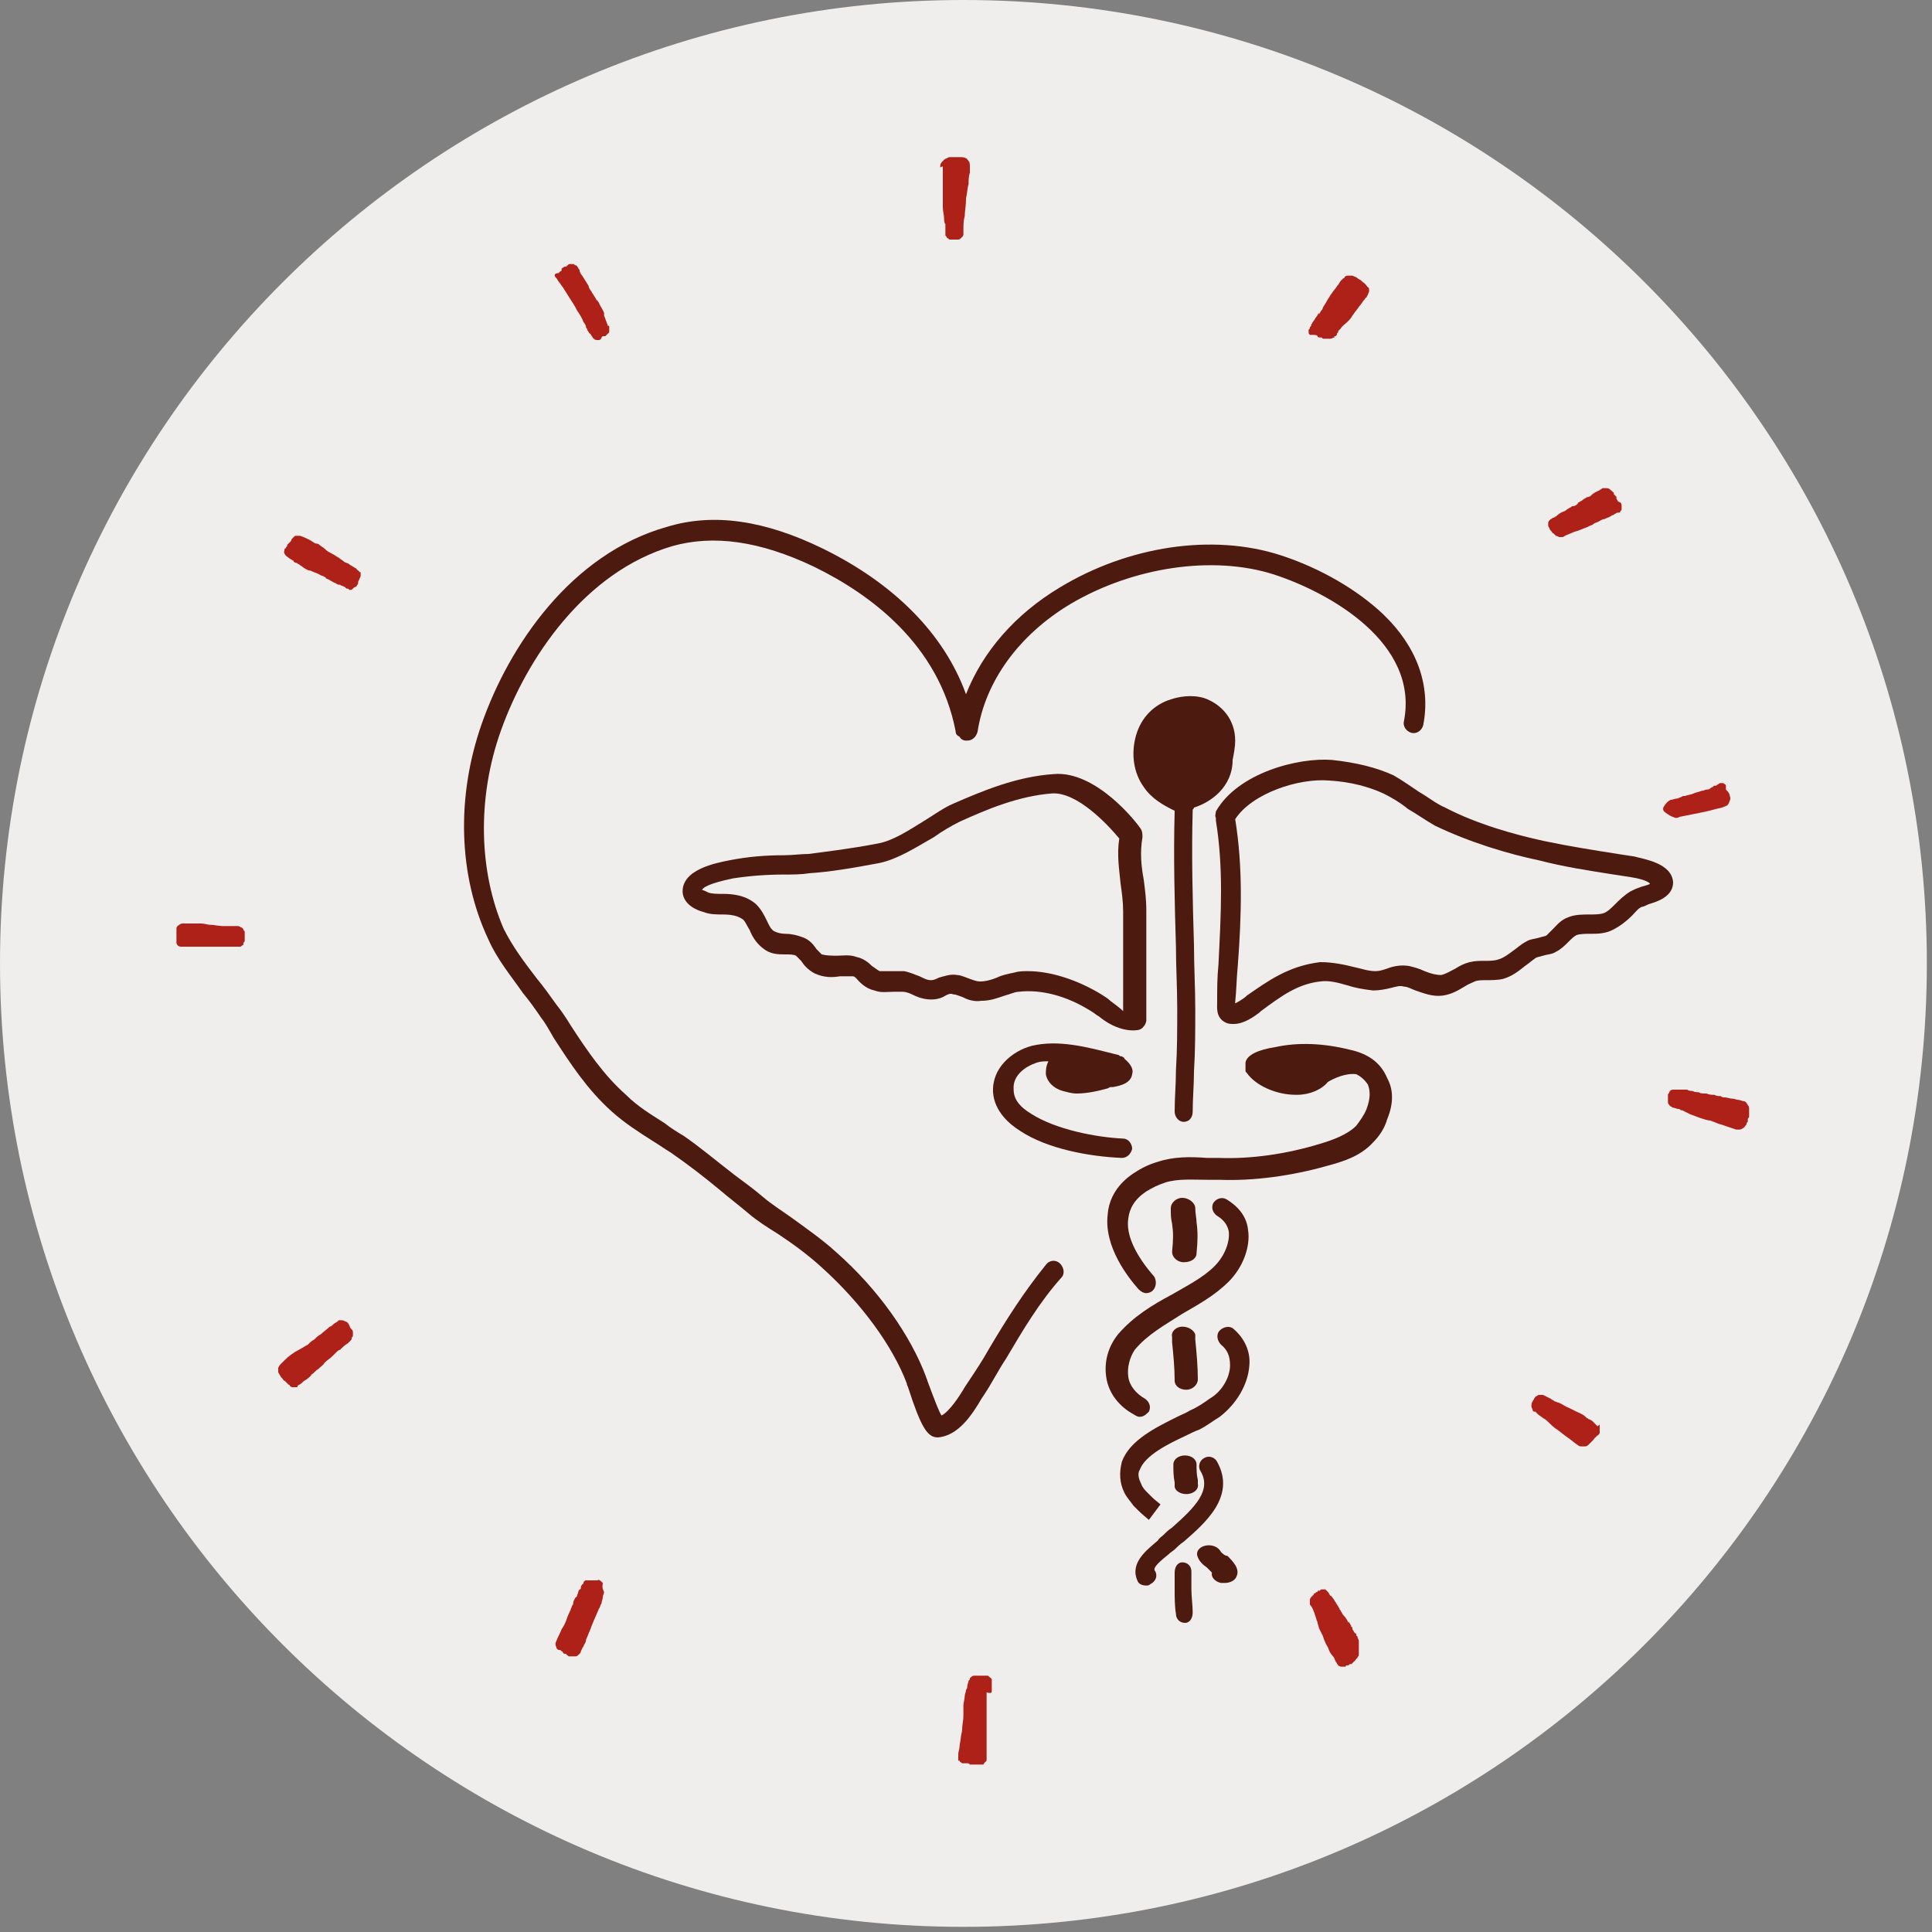 <?xml version="1.0" encoding="utf-8"?>
<!-- Generator: Adobe Illustrator 24.1.0, SVG Export Plug-In . SVG Version: 6.00 Build 0)  -->
<svg version="1.1" id="Layer_1" xmlns="http://www.w3.org/2000/svg" xmlns:xlink="http://www.w3.org/1999/xlink" x="0px" y="0px"
	 viewBox="0 0 150 150" style="enable-background:new 0 0 150 150;" xml:space="preserve">
<rect x="0" y="0" width="150" height="150" fill="#808080" stroke="none"/>
<style type="text/css">
	.st0{fill-rule:evenodd;clip-rule:evenodd;fill:#F0EEED;}
	.st1{fill-rule:evenodd;clip-rule:evenodd;fill:#AD2118;}
	.st2{fill-rule:evenodd;clip-rule:evenodd;fill:#4D1A10;}
</style>
<g id="Batch-2---Sub-Pages">
	<g id="Subpage---Benefits" transform="translate(-195, -4701)">
		<g id="Stacked-Group-Copy" transform="translate(110, 4701)">
			<g id="Group-47" transform="translate(85, 0)">
				<path id="Fill-1" class="st0" d="M74.8,0c41.3,0,74.8,33.5,74.8,74.8s-33.5,74.8-74.8,74.8S0,116,0,74.8S33.5,0,74.8,0z"/>
				<path id="Fill-3" class="st1" d="M129.8,63.4c0.1,0,0.2,0.1,0.3,0.1h0.1c0.1,0,0.2-0.1,0.3-0.1c0.5-0.1,1-0.2,1.5-0.3
					c0.6-0.1,1.2-0.3,1.7-0.4c0.2-0.1,0.4-0.1,0.5-0.3s0.2-0.4,0.1-0.6c0-0.2-0.2-0.4-0.3-0.5l0,0c0-0.1,0-0.2,0-0.3
					s-0.1-0.1-0.2-0.2c-0.1,0-0.1,0-0.2,0l0,0c-0.1,0-0.1,0-0.2,0.1c-0.1,0-0.1,0.1-0.2,0.1c-0.1,0-0.2,0-0.2,0.1
					c-0.1,0-0.2,0.1-0.2,0.1l0,0h-0.1h0.1c-0.1,0.1-0.2,0.1-0.3,0.1s-0.2,0.1-0.4,0.1c-0.2,0.1-0.4,0.1-0.6,0.2
					c-0.2,0.1-0.4,0.1-0.7,0.2l0,0c-0.1,0-0.2,0-0.3,0.1c-0.1,0-0.2,0.1-0.3,0.1c-0.2,0-0.3,0.1-0.5,0.1c-0.2,0.1-0.4,0.3-0.5,0.5
					c-0.1,0.1-0.1,0.3,0,0.4C129.3,63.1,129.6,63.3,129.8,63.4"/>
				<path id="Fill-5" class="st1" d="M43.2,21.6c0.1,0.1,0.1,0.2,0.2,0.3c0.1,0.1,0.2,0.3,0.3,0.4c0.2,0.3,0.3,0.5,0.5,0.8l0,0l0,0
					l0,0l0,0l0,0c0.2,0.3,0.4,0.6,0.6,1c0.2,0.3,0.4,0.6,0.5,0.9c0.1,0.1,0.2,0.3,0.2,0.4s0.1,0.1,0.1,0.2s0.1,0.1,0.1,0.2
					c0.1,0.1,0.1,0.1,0.2,0.2c0,0.1,0.1,0.1,0.1,0.2l0.1,0.1c0.1,0.1,0.2,0.1,0.3,0.1h0.1c0.1,0,0.2-0.1,0.2-0.2l0.1-0.1l0,0l0,0
					h0.1c0,0,0,0,0.1,0l0.1-0.1c0,0,0,0,0.1-0.1l0,0l0.1-0.1c0-0.1,0-0.2,0-0.4c0-0.1,0-0.1-0.1-0.1c-0.1-0.3-0.2-0.5-0.3-0.8l0,0
					l0,0c0,0,0,0,0-0.1v-0.1c-0.1-0.3-0.3-0.5-0.4-0.8c-0.1-0.1-0.1-0.2-0.2-0.2c0-0.1-0.1-0.2-0.1-0.2c-0.1-0.2-0.2-0.3-0.3-0.5
					c-0.1-0.1-0.2-0.3-0.2-0.4c-0.2-0.3-0.3-0.5-0.5-0.8C45.1,21.3,45,21.1,45,21s-0.1-0.1-0.1-0.2c-0.1-0.1-0.1-0.2-0.2-0.2
					c-0.1,0-0.1-0.1-0.2-0.1c-0.1,0-0.2,0-0.2,0c-0.1,0-0.2,0-0.2,0.1c-0.1,0-0.1,0-0.1,0.1l0,0l0,0h-0.1c-0.1,0-0.1,0-0.2,0.1
					c0,0-0.1,0-0.1,0.1c0,0,0,0,0,0.1c-0.1,0.1-0.2,0.1-0.2,0.2C43,21.2,43,21.4,43.2,21.6L43.2,21.6"/>
				<path id="Fill-7" class="st1" d="M27.8,44.3c-0.1-0.1-0.1-0.1-0.2-0.2l0,0c-0.1,0-0.1-0.1-0.2-0.1c-0.1-0.1-0.2-0.1-0.3-0.2
					c-0.1-0.1-0.3-0.1-0.4-0.2c-0.1-0.1-0.3-0.2-0.4-0.3c-0.2-0.1-0.3-0.2-0.5-0.3s-0.4-0.2-0.6-0.4c-0.1-0.1-0.3-0.2-0.4-0.3
					s-0.2-0.1-0.3-0.1c-0.2-0.1-0.3-0.2-0.5-0.3s-0.4-0.2-0.7-0.3h-0.1c-0.1,0-0.1,0-0.2,0s-0.1,0-0.2,0.1s-0.2,0.2-0.2,0.3l0,0
					c0,0,0,0-0.1,0.1l-0.1,0.1l-0.1,0.1c0,0.1,0,0.1-0.1,0.2c0,0,0,0.1-0.1,0.1c0,0.1-0.1,0.3,0,0.4c0.1,0.2,0.2,0.2,0.3,0.3l0,0
					c0.1,0.1,0.2,0.1,0.3,0.2c0,0,0.1,0,0.1,0.1c0,0,0.1,0.1,0.2,0.1s0.1,0.1,0.2,0.1c0.1,0.1,0.3,0.2,0.4,0.3
					c0.2,0.1,0.3,0.2,0.5,0.2c0.2,0.1,0.5,0.2,0.7,0.3c0.1,0.1,0.3,0.1,0.4,0.2c0,0,0.1,0,0.1,0.1c0.3,0.1,0.5,0.3,0.8,0.4
					c0.1,0.1,0.2,0.1,0.3,0.1c0.1,0.1,0.3,0.1,0.4,0.2l0.1,0.1c0,0,0,0,0.1,0c0,0,0.1,0,0.1,0.1c0,0,0,0,0.1,0s0.1,0,0.2-0.1
					c0,0,0,0,0.1-0.1l0,0l0,0c0.1,0,0.2-0.1,0.2-0.1c0-0.1,0.1-0.1,0.1-0.2c0-0.1,0-0.2,0.1-0.3c0-0.1,0.1-0.2,0.1-0.3s0-0.2,0-0.3
					C27.9,44.5,27.9,44.3,27.8,44.3"/>
				<path id="Fill-9" class="st1" d="M18.5,73.5L18.5,73.5C18.5,73.5,18.6,73.5,18.5,73.5h0.1c0.1,0,0.1,0,0.2-0.1
					c0.1,0,0.1-0.1,0.1-0.1l0,0v-0.1l0,0C19,73.1,19,73.1,19,73c0,0,0,0,0-0.1c0,0,0,0,0-0.1v-0.1l0,0v-0.1v-0.1v-0.1
					c0-0.1,0-0.1-0.1-0.2c0-0.1-0.1-0.2-0.2-0.2c-0.1-0.1-0.2-0.1-0.3-0.1c-0.1,0-0.1,0-0.2,0s-0.2,0-0.3,0l0,0l0,0l0,0l0,0l0,0l0,0
					c0,0,0,0,0.1,0c0,0,0,0-0.1,0l0,0l0,0l0,0l0,0l0,0l0,0l0,0l0,0l0,0l0,0l0,0c0,0,0,0-0.1,0s-0.2,0-0.3,0c-0.1,0-0.1,0-0.2,0
					c-0.3,0-0.7-0.1-1-0.1l0,0c-0.2,0-0.4-0.1-0.7-0.1c-0.2,0-0.3,0-0.5,0s-0.3,0-0.5,0s-0.3,0-0.5,0c-0.2,0.1-0.4,0.2-0.4,0.4v0.1
					c0,0.1,0,0.1,0,0.2l0,0c0,0.1,0,0.1,0,0.2v0.1c0,0,0,0,0,0.1c0,0.2,0,0.3,0,0.4s0.1,0.2,0.1,0.2c0.1,0.1,0.2,0.1,0.3,0.1
					s0.1,0,0.2,0c0.1,0,0.2,0,0.4,0s0.3,0,0.5,0s0.4,0,0.6,0c0.4,0,0.9,0,1.3,0h0.2c0.2,0,0.5,0,0.7,0c0.1,0,0.2,0,0.3,0
					C18.4,73.5,18.4,73.5,18.5,73.5"/>
				<path id="Fill-11" class="st1" d="M27,102.7L27,102.7c0,0-0.1-0.1-0.2-0.1c-0.1-0.1-0.3-0.1-0.4-0.1s-0.1,0-0.2,0.1
					s-0.2,0.1-0.3,0.2l0,0l0,0l0,0c-0.1,0.1-0.2,0.2-0.3,0.2c-0.2,0.2-0.5,0.4-0.7,0.6c-0.2,0.1-0.3,0.2-0.5,0.4
					c-0.2,0.1-0.3,0.2-0.5,0.4c-0.2,0.1-0.5,0.3-0.7,0.4l0,0l0,0l0,0c-0.4,0.2-0.8,0.5-1.1,0.8c-0.1,0.1-0.2,0.2-0.3,0.3
					c-0.1,0.1-0.1,0.1-0.2,0.3c0,0.1,0,0.2,0,0.3c0,0.1,0.1,0.2,0.1,0.2c0,0.1,0.1,0.1,0.1,0.2l0.1,0.1c0.1,0.1,0.1,0.2,0.2,0.2
					c0.1,0.1,0.1,0.1,0.2,0.2l0.1,0.1c0,0,0.1,0,0.1,0.1c0,0,0.1,0.1,0.2,0.1s0.1,0,0.1,0h0.1H23c0.1,0,0.1,0,0.1-0.1
					c0.1-0.1,0.2-0.1,0.3-0.2c0.1-0.1,0.2-0.2,0.4-0.3c0.1-0.1,0.3-0.2,0.4-0.4c0.2-0.1,0.3-0.3,0.5-0.4c0.2-0.2,0.4-0.3,0.5-0.5
					c0.2-0.2,0.4-0.3,0.6-0.5c0.1-0.1,0.2-0.2,0.3-0.3c0.1-0.1,0.2-0.2,0.3-0.2c0.2-0.2,0.4-0.4,0.6-0.5c0.1-0.1,0.2-0.2,0.2-0.2
					c0.1-0.1,0.1-0.1,0.1-0.2s0.1-0.1,0.1-0.2l0,0c0-0.1,0-0.2,0-0.3c0-0.1-0.1-0.2-0.2-0.3C27.1,102.8,27,102.7,27,102.7"/>
				<path id="Fill-13" class="st1" d="M46.8,122.9C46.8,122.8,46.8,122.8,46.8,122.9c-0.2-0.2-0.3-0.3-0.4-0.2h-0.1l0,0
					c-0.1,0-0.1,0-0.1,0l0,0c-0.1,0-0.1,0-0.2,0l0,0h-0.1h-0.1c-0.1,0-0.2,0-0.3,0s-0.2,0.1-0.2,0.2c0,0,0,0.1-0.1,0.1l0,0l0,0l0,0
					l0,0c0,0.1-0.1,0.1-0.1,0.2c0,0,0,0,0,0.1l0,0l0,0l0,0l0,0l0,0l0,0l0,0l0,0l0,0c0,0,0,0.1-0.1,0.1c-0.1,0.1-0.1,0.2-0.1,0.2
					c0,0.1-0.1,0.2-0.1,0.3c0,0,0,0.1-0.1,0.1c-0.1,0.2-0.2,0.3-0.2,0.5c0,0.1-0.1,0.2-0.1,0.2c0,0.1-0.1,0.2-0.1,0.3
					c-0.1,0.2-0.2,0.4-0.3,0.7c-0.1,0.3-0.2,0.5-0.4,0.8c-0.1,0.3-0.3,0.6-0.4,0.9c-0.1,0.2-0.1,0.3,0,0.5c0,0.1,0.1,0.2,0.2,0.2
					c0,0,0,0,0.1,0l0.1,0.1c0,0,0.1,0,0.1,0.1l0.1,0.1h0.1c0,0,0.1,0,0.1,0.1c0.1,0,0.1,0.1,0.2,0.1c0.1,0,0.1,0,0.2,0l0,0h0.1h0.1
					c0,0,0,0,0.1,0s0.2-0.1,0.3-0.2c0.1-0.1,0.1-0.2,0.1-0.2l0.1-0.2c0-0.1,0.1-0.1,0.1-0.2c0.1-0.2,0.2-0.3,0.2-0.5
					c0.1-0.2,0.2-0.5,0.3-0.7c0.2-0.6,0.5-1.2,0.7-1.7c0.1-0.1,0.1-0.3,0.2-0.4c0-0.2,0.1-0.3,0.1-0.5c0-0.1,0.1-0.3,0.1-0.4
					C46.7,123.2,46.8,123.1,46.8,122.9L46.8,122.9L46.8,122.9L46.8,122.9z"/>
				<path id="Fill-15" class="st1" d="M77,131.3c0-0.1,0-0.2,0-0.3s0-0.2,0-0.2l0,0c0-0.1,0-0.2,0-0.3v-0.1c0-0.1-0.2-0.2-0.3-0.3
					c-0.1,0-0.2,0-0.2,0l0,0c-0.1,0-0.1,0-0.2,0h-0.1h-0.1c0,0,0,0-0.1,0h-0.1l0,0l0,0c0,0,0,0-0.1,0s-0.1,0-0.2,0s-0.2,0.1-0.3,0.2
					c0,0.1,0,0.1-0.1,0.2c0,0.1-0.1,0.3-0.1,0.4c0,0.1,0,0.2-0.1,0.3c0,0.2-0.1,0.3-0.1,0.5s-0.1,0.5-0.1,0.7s0,0.3,0,0.5
					c0,0.1,0,0.3,0,0.4c0,0,0,0,0-0.1l0,0l0,0l0,0c0,0.4-0.1,0.7-0.1,1.1c0,0,0,0,0-0.1v0.1l0,0l0,0l0,0l0,0l0,0l0,0l0,0l0,0l0,0
					l0,0c0,0.2-0.1,0.4-0.1,0.6c0,0.2-0.1,0.5-0.1,0.7v0.1c0,0,0,0,0-0.1l0,0l0,0l0,0l0,0l0,0l0,0l0,0l0,0c0,0.2-0.1,0.4-0.1,0.6
					c0,0.1,0,0.2,0,0.2v0.1v0.1c0,0.1,0,0.1,0.1,0.1c0,0.1,0.1,0.1,0.2,0.2c0.1,0,0.1,0,0.2,0l0,0H75h0.1c0.1,0,0.1,0,0.2,0.1
					c0,0,0,0,0.1,0l0,0h0.1l0,0l0,0c0.1,0,0.1,0,0.2,0l0,0l0,0h0.1H76l0,0l0,0l0,0l0,0l0,0l0,0l0,0c0,0,0,0,0.1,0h0.1l0,0l0,0l0,0
					l0,0h0.1c0,0,0.1,0,0.1-0.1l0.1-0.1c0.1-0.1,0.1-0.1,0.1-0.2c0-0.1,0-0.1,0-0.2c0-0.1,0-0.2,0-0.2c0-0.1,0-0.2,0-0.3
					s0-0.1,0-0.2l0,0l0,0l0,0l0,0c0-0.1,0-0.2,0-0.3s0-0.2,0-0.3s0-0.2,0-0.4s0-0.4,0-0.6c0-0.2,0-0.4,0-0.6c0-0.1,0-0.2,0-0.3
					s0-0.2,0-0.2l0,0c0-0.1,0-0.2,0-0.2l0,0c0-0.1,0-0.1,0-0.2l0,0l0,0l0,0l0,0c0-0.1,0-0.2,0-0.2c0-0.2,0-0.3,0-0.4
					c0-0.1,0-0.3,0-0.4c0-0.1,0-0.1,0-0.2C77,131.5,77,131.4,77,131.3"/>
				<path id="Fill-17" class="st1" d="M105.5,127.4c0-0.1-0.1-0.2-0.1-0.3l0,0c0,0,0-0.1-0.1-0.1c0,0,0,0,0-0.1c0,0,0-0.1-0.1-0.1
					l0,0l0,0l0,0l0,0l0,0c-0.1-0.1-0.1-0.2-0.2-0.3c0,0,0,0,0-0.1v-0.1c0,0,0,0,0,0.1l0,0c0-0.1-0.1-0.1-0.1-0.1v0.1v-0.1l0,0l0,0
					c0,0,0,0,0-0.1l0,0l0,0l0,0l0,0l0,0l0,0l0,0l0,0l0,0l0,0l0,0l0,0l0,0l0,0l0,0l0,0l0,0l0,0l0,0l0,0l0,0l0,0l0,0l0,0l0,0l0,0l0,0
					l0,0l0,0l0,0l0,0l0,0l0,0l0,0l0,0l0,0l0,0c-0.1-0.1-0.1-0.2-0.2-0.3v0.1c-0.1-0.2-0.2-0.4-0.4-0.6c-0.1-0.1-0.1-0.2-0.2-0.3
					c0-0.1-0.1-0.1-0.1-0.2c-0.1-0.2-0.2-0.3-0.3-0.5c-0.1-0.1-0.1-0.2-0.2-0.3c-0.1-0.1-0.1-0.2-0.2-0.2c-0.1-0.1-0.1-0.2-0.2-0.3
					l-0.1-0.1l0,0c-0.1-0.1-0.1-0.1-0.1-0.1c-0.1,0-0.2,0-0.3,0c0,0-0.1,0-0.1,0.1h-0.1c-0.1,0-0.1,0-0.1,0.1c-0.1,0-0.1,0-0.2,0.1
					c0,0-0.1,0-0.1,0.1c-0.1,0.1-0.1,0.1-0.2,0.2c0,0-0.1,0.1-0.1,0.2s0,0.1,0,0.2v0.1c0,0.1,0,0.1,0.1,0.2c0.2,0.3,0.3,0.7,0.4,1
					c0,0.1,0.1,0.2,0.1,0.3c0,0.1,0.1,0.3,0.1,0.4c0.1,0.2,0.2,0.4,0.3,0.6c0.1,0.3,0.2,0.6,0.4,0.9c0.1,0.3,0.2,0.5,0.4,0.7l0,0
					c0.1,0.1,0.1,0.2,0.2,0.4l0,0l0,0l0,0c0.1,0.1,0.1,0.2,0.2,0.3s0.2,0.1,0.3,0.1l0,0c0.1,0,0.1,0,0.2,0s0.1,0,0.1-0.1h0.1
					c0.1,0,0.1,0,0.2-0.1c0.1,0,0.2,0,0.2-0.1c0.1,0,0.1-0.1,0.1-0.1c0.1,0,0.1-0.1,0.2-0.2l0.1-0.1c0-0.1,0.1-0.1,0.1-0.2
					c0-0.1,0-0.1,0-0.2v-0.1C105.5,127.6,105.5,127.5,105.5,127.4"/>
				<path id="Fill-19" class="st1" d="M124,110.7C124,110.7,124,110.6,124,110.7c-0.1-0.1-0.2-0.2-0.2-0.2l-0.1-0.1l-0.1-0.1
					c-0.1,0-0.1-0.1-0.2-0.1s-0.1-0.1-0.2-0.1l-0.1-0.1c-0.2-0.2-0.5-0.3-0.7-0.4s-0.4-0.2-0.6-0.3c-0.3-0.1-0.5-0.3-0.8-0.4
					c-0.1,0-0.2-0.1-0.3-0.1c-0.1-0.1-0.2-0.1-0.3-0.2c-0.2-0.1-0.4-0.2-0.6-0.3c-0.1,0-0.2,0-0.3,0c-0.1,0-0.2,0.1-0.2,0.1
					c-0.1,0-0.1,0.1-0.2,0.2l0,0c0,0.1-0.1,0.1-0.1,0.2c-0.1,0.1-0.1,0.3-0.1,0.4s0.1,0.2,0.1,0.3c0,0.1,0.1,0.1,0.2,0.1
					c0.1,0.1,0.1,0.1,0.2,0.2s0.3,0.2,0.4,0.3c0.2,0.1,0.3,0.2,0.4,0.3c0.2,0.2,0.4,0.4,0.7,0.6c0.3,0.2,0.5,0.4,0.8,0.6
					s0.5,0.4,0.8,0.6c0.1,0.1,0.2,0.1,0.4,0.1h0.1c0.1,0,0.2,0,0.3-0.1l0.1-0.1c0,0,0,0,0.1-0.1s0.1-0.1,0.2-0.2s0.1-0.2,0.2-0.2
					c0-0.1,0.1-0.1,0.2-0.2s0.1-0.1,0.1-0.2s0-0.2,0-0.3c0-0.1,0-0.2,0-0.3C124,110.8,124,110.7,124,110.7"/>
				<path id="Fill-21" class="st1" d="M135.8,86.6c0-0.1,0-0.1,0-0.2c0,0,0,0,0-0.1s0-0.1,0-0.2s0-0.2-0.1-0.3
					c-0.1-0.2-0.2-0.3-0.3-0.3s-0.3-0.1-0.4-0.1c-0.2,0-0.3-0.1-0.5-0.1s-0.4-0.1-0.6-0.1c-0.1,0-0.2,0-0.3-0.1
					c-0.2,0-0.3,0-0.5-0.1c-0.2,0-0.4,0-0.6-0.1c-0.1,0-0.2,0-0.2,0c-0.1,0-0.3,0-0.4-0.1c-0.2,0-0.3,0-0.5-0.1
					c-0.1,0-0.3,0-0.4-0.1c-0.1,0-0.2,0-0.2,0c-0.1,0-0.2,0-0.3,0c-0.2,0-0.3,0-0.5,0s-0.3,0-0.4,0.2c0,0.1-0.1,0.1-0.1,0.2l0,0
					c0,0,0,0,0,0.1c0,0,0,0.1,0,0.2s0,0.1,0,0.1l0,0l0,0l0,0l0,0l0,0c0,0,0,0,0,0.1l0,0v0.1c0,0.1,0.1,0.2,0.2,0.3
					c0.1,0,0.1,0.1,0.2,0.1c0.1,0,0.3,0.1,0.4,0.1c0.1,0,0.1,0,0.2,0.1h0.1c0.2,0.1,0.4,0.2,0.6,0.3c0.3,0.1,0.5,0.2,0.8,0.3
					c0.3,0.1,0.6,0.2,0.8,0.2c0.2,0.1,0.3,0.1,0.5,0.2s0.4,0.1,0.6,0.2c0.3,0.1,0.6,0.2,0.9,0.3c0.1,0,0.2,0,0.2,0l0,0
					c0.1,0,0.2,0,0.3-0.1c0.1,0,0.2-0.2,0.3-0.3v-0.1l0.1-0.1c0-0.1,0-0.1,0-0.2l0,0c0-0.1,0.1-0.1,0.1-0.2S135.8,86.6,135.8,86.6
					L135.8,86.6C135.8,86.7,135.8,86.6,135.8,86.6"/>
				<path id="Fill-23" class="st1" d="M125.6,38.9L125.6,38.9c0-0.1-0.1-0.1-0.1-0.2l0,0v-0.1c0,0,0-0.1-0.1-0.1l0,0
					c0-0.1-0.1-0.1-0.1-0.1l0,0l0,0c0,0,0,0,0-0.1s-0.1-0.1-0.1-0.1c0-0.1-0.1-0.1-0.1-0.1l0,0L125,38c-0.1-0.1-0.2-0.1-0.4-0.1
					h-0.1c-0.1,0-0.1,0-0.2,0.1c-0.1,0-0.1,0.1-0.2,0.1c-0.2,0.1-0.4,0.2-0.5,0.3s-0.2,0.2-0.4,0.2c-0.1,0.1-0.2,0.1-0.3,0.2
					c-0.1,0.1-0.2,0.1-0.3,0.2l0,0l0,0c0,0-0.1,0-0.1,0.1l0,0c0,0,0,0-0.1,0c0,0,0,0,0.1,0c-0.1,0.1-0.2,0.2-0.4,0.2l0,0l0,0
					c-0.1,0-0.1,0.1-0.2,0.1c-0.1,0.1-0.2,0.1-0.3,0.2c-0.1,0.1-0.2,0.1-0.4,0.2c-0.2,0.1-0.4,0.3-0.5,0.4l0.1-0.1
					c-0.1,0-0.1,0.1-0.2,0.1s-0.1,0.1-0.2,0.1l0,0l0,0l0,0l0,0l0,0l0,0l0,0l0,0l0,0l-0.1,0.1l0,0l0,0l0,0l0,0l0,0l0,0l0,0l0,0l0,0
					l0,0l0,0l0,0c-0.1,0.1-0.1,0.2-0.1,0.3s0,0.2,0.1,0.3c0,0.1,0.1,0.2,0.2,0.3c0,0.1,0.1,0.1,0.1,0.1l0.1,0.1c0,0,0,0,0.1,0.1
					c0.1,0,0.2,0.1,0.3,0.1h0.1c0.1,0,0.2,0,0.3-0.1c0.2-0.1,0.5-0.2,0.7-0.3c0.4-0.1,0.8-0.3,1.1-0.4c0.1-0.1,0.3-0.1,0.4-0.2
					c0.1-0.1,0.2-0.1,0.4-0.2c0.2-0.1,0.3-0.2,0.5-0.2c0.1-0.1,0.3-0.1,0.4-0.2c0.1,0,0.1-0.1,0.2-0.1s0.1-0.1,0.2-0.1
					c0,0,0.1-0.1,0.2-0.1h0.1c0.1,0,0.1-0.1,0.1-0.1c0.1-0.1,0.1-0.1,0.1-0.2c0-0.1,0-0.2,0-0.2c0-0.1,0-0.2-0.1-0.3
					C125.7,39,125.6,38.9,125.6,38.9L125.6,38.9z"/>
				<path id="Fill-25" class="st1" d="M102.3,26.1c0,0.1,0.1,0.1,0.2,0.1c0,0,0,0,0.1,0l0,0l0,0l0,0l0,0c0.1,0.1,0.1,0.1,0.2,0.1
					h0.1c0.1,0,0.2,0,0.2,0c0.1,0,0.1,0,0.2,0s0.2-0.1,0.3-0.1c0,0,0,0,0-0.1c0,0,0,0,0.1,0c0.1-0.1,0.1-0.1,0.1-0.2
					c0.1-0.1,0.1-0.1,0.1-0.2c0.1-0.1,0.1-0.1,0.2-0.2l0,0l0,0l0,0l0,0l0,0l0,0l0,0l0,0l0,0l0,0l0,0l0,0l0,0l0,0l0,0l0,0l0,0l0,0
					l0,0l0,0l0,0l0,0l0,0l0,0c0.1-0.2,0.3-0.3,0.5-0.5s0.3-0.3,0.4-0.5c0.1-0.1,0.2-0.3,0.3-0.4c0.1-0.1,0.2-0.3,0.3-0.4
					c0.1-0.1,0.2-0.3,0.3-0.4c0.1-0.1,0.1-0.2,0.2-0.2c0-0.1,0.1-0.2,0.1-0.2l0,0l0,0l0,0l0,0l0,0l0,0c0-0.1,0.1-0.2,0.1-0.3
					c0-0.1,0-0.3-0.1-0.3c-0.1-0.1-0.2-0.3-0.4-0.4l0,0l0,0l-0.1-0.1c-0.1-0.1-0.2-0.1-0.3-0.2l0,0c-0.1-0.1-0.2-0.1-0.4-0.2
					c-0.1,0-0.2,0-0.3,0c-0.1,0-0.2,0-0.3,0.1c0,0,0,0.1-0.1,0.1c-0.1,0.1-0.1,0.1-0.2,0.2s-0.1,0.2-0.2,0.3
					c-0.1,0.1-0.2,0.3-0.3,0.4c-0.1,0.1-0.2,0.3-0.3,0.4c-0.1,0.2-0.2,0.3-0.3,0.5c-0.1,0.2-0.2,0.3-0.3,0.5c0,0.1-0.1,0.2-0.1,0.2
					c-0.1,0.1-0.1,0.2-0.2,0.3v-0.1c-0.1,0.1-0.1,0.2-0.2,0.3c-0.1,0.1-0.1,0.2-0.2,0.3c-0.1,0.1-0.1,0.2-0.2,0.3c0,0,0,0,0,0.1
					l-0.1,0.1c0,0.1,0,0.1-0.1,0.2v0.1c0,0.2,0,0.2,0.1,0.3C102.2,26,102.2,26,102.3,26.1"/>
				<path id="Fill-27" class="st1" d="M73.2,13c0,0.2,0,0.5,0,0.7c0,0.1,0,0.2,0,0.3s0,0.1,0,0.2c0,0.1,0,0.2,0,0.3s0,0.2,0,0.3
					c0,0.2,0,0.4,0,0.6c0,0.2,0,0.4,0,0.7c0,0.3,0.1,0.6,0.1,0.9c0,0.1,0,0.3,0.1,0.4c0,0.1,0,0.1,0,0.2s0,0.2,0,0.3c0,0,0,0,0,0.1
					s0,0.1,0,0.2s0,0.1,0.1,0.2c0,0.1,0.1,0.1,0.1,0.1c0.1,0.1,0.1,0.1,0.2,0.1h0.1l0,0c0.1,0,0.1,0,0.2,0c0,0,0,0,0.1,0h0.1h0.1
					c0.1,0,0.2-0.1,0.3-0.2c0.1-0.1,0.1-0.2,0.1-0.2v-0.1c0-0.1,0-0.1,0-0.2v-0.1c0-0.3,0-0.7,0.1-1c0-0.4,0.1-0.8,0.1-1.3l0,0
					c0,0,0,0,0-0.1l0,0c0.1-0.4,0.1-0.8,0.2-1.1c0-0.3,0-0.6,0.1-0.9c0-0.2,0-0.3,0-0.5c0-0.1,0-0.3-0.1-0.4
					c-0.1-0.1-0.1-0.2-0.2-0.2c-0.1-0.1-0.3-0.1-0.5-0.1c-0.1,0-0.2,0-0.3,0c-0.1,0-0.1,0-0.2,0s-0.2,0-0.2,0c-0.1,0-0.2,0-0.3,0.1
					c-0.1,0-0.2,0.1-0.3,0.2c-0.1,0.1-0.2,0.2-0.2,0.4V13C73.2,12.9,73.2,12.9,73.2,13"/>
				<g id="Group-20" transform="translate(36, 40)">
					<g id="Group-34">
						<path id="Fill-1_1_" class="st2" d="M57.5,14.2c-1-0.3-2-0.1-2.6,0.1c-1.3,0.4-2.3,1.4-2.7,2.8s-0.2,2.9,0.6,4
							c0.6,0.9,1.5,1.4,2.3,1.8c0,0,0.1,0,0.1,0.1c-0.1,3.5,0,7.1,0.1,10.5c0,1.6,0.1,3.2,0.1,4.8s0,3.2-0.1,4.8
							c0,1.1-0.1,2.1-0.1,3.2c0,0.4,0.3,0.8,0.7,0.8l0,0c0.4,0,0.7-0.3,0.7-0.8c0-1,0.1-2.1,0.1-3.1c0.1-1.6,0.1-3.2,0.1-4.9
							c0-1.6-0.1-3.3-0.1-4.9c-0.1-3.4-0.2-7-0.1-10.5l0,0c0-0.1,0.1-0.1,0.1-0.2c1.3-0.4,3-1.6,3-3.7l0,0c0.1-0.5,0.2-1,0.2-1.5
							C59.9,15.9,58.9,14.7,57.5,14.2"/>
						<g id="Group-5" transform="translate(58, 19)">
							<path id="Fill-3_1_" class="st2" d="M33.3,9.9c-0.3,0.1-0.5,0.2-0.7,0.3c-0.5,0.3-0.9,0.7-1.2,1c-0.3,0.3-0.6,0.6-0.9,0.7
								C30.2,12,29.8,12,29.4,12c-0.5,0-1.1,0-1.6,0.2c-0.6,0.2-0.9,0.6-1.2,0.9c-0.2,0.2-0.4,0.4-0.5,0.5s-0.3,0.1-0.6,0.2
								c-0.3,0.1-0.7,0.1-1,0.3c-0.4,0.2-0.7,0.5-1,0.7c-0.4,0.3-0.8,0.6-1.2,0.7c-0.6,0.2-1.4,0-2.2,0.2c-0.4,0.1-0.8,0.3-1.1,0.5
								c-0.4,0.2-0.7,0.4-1.1,0.5c-0.4,0-0.8-0.1-1.3-0.3c-0.4-0.2-0.8-0.3-1.2-0.4c-0.6-0.1-1.2,0-1.7,0.2
								c-0.3,0.1-0.6,0.2-0.9,0.2c-0.6,0-1.1-0.2-1.6-0.3c-0.8-0.2-1.7-0.4-2.7-0.4C6,16,4.4,17.2,2.8,18.3l-0.1,0.1
								c-0.4,0.3-0.6,0.4-0.8,0.5l0,0v-0.1C2,17.9,2,17,2.1,16c0.3-4,0.4-7.7-0.2-11.4c1.3-2,4.9-3.2,7.3-3c1.7,0.1,3.1,0.5,4.2,1
								c0.6,0.3,1.3,0.7,1.9,1.2c0.7,0.4,1.4,0.9,2.1,1.3c2.7,1.3,5.7,2.2,8.1,2.7c1.9,0.5,3.9,0.8,5.8,1.1l1.3,0.2
								c1.3,0.2,1.5,0.5,1.5,0.5C34.1,9.7,33.5,9.8,33.3,9.9 M32.9,7.5l-1.3-0.2c-1.9-0.3-3.8-0.6-5.7-1c-2.3-0.5-5.2-1.3-7.7-2.6
								c-0.7-0.3-1.3-0.8-2-1.2c-0.6-0.4-1.3-0.9-2-1.3c-1.3-0.6-2.9-1-4.8-1.2c-2.6-0.2-7.3,1-9,4c0,0.2-0.1,0.3,0,0.5
								c0,0.1,0,0.1,0,0.2C1,8.4,0.8,11.9,0.6,15.9c-0.1,1-0.1,1.9-0.1,2.8v0.1c0,0.4-0.1,1.1,0.5,1.5c0.3,0.2,0.5,0.2,0.8,0.2
								c0.8,0,1.6-0.6,2-0.9l0.1-0.1c1.5-1.1,2.8-2.1,4.6-2.3c0.7-0.1,1.4,0.1,2.1,0.3c0.6,0.2,1.2,0.3,2,0.4c0.5,0,1-0.1,1.4-0.2
								s0.7-0.2,1-0.1c0.3,0,0.6,0.2,0.9,0.3c0.6,0.2,1.3,0.5,2.1,0.4c0.7-0.1,1.2-0.4,1.7-0.7c0.3-0.2,0.6-0.3,0.8-0.4
								c0.2-0.1,0.6-0.1,0.9-0.1c0.4,0,0.9,0,1.3-0.1c0.7-0.2,1.2-0.6,1.7-1c0.3-0.2,0.5-0.4,0.8-0.6c0.1-0.1,0.3-0.1,0.6-0.2
								c0.3-0.1,0.7-0.1,1-0.3c0.4-0.2,0.7-0.5,1-0.8c0.2-0.2,0.4-0.4,0.6-0.5c0.3-0.1,0.7-0.1,1.1-0.1c0.5,0,1.1,0,1.7-0.3
								s1.1-0.7,1.5-1.1c0.3-0.3,0.5-0.6,0.8-0.7c0.1,0,0.3-0.1,0.5-0.2c0.7-0.2,1.9-0.6,1.9-1.7C35.8,8,33.6,7.7,32.9,7.5"/>
						</g>
						<path id="Fill-6" class="st2" d="M50.2,37.7c-0.2-0.2-0.4-0.3-0.7-0.5c-1.8-1.1-3.9-1.8-5.7-1.8c-0.3,0-0.7,0-1,0.1
							c-0.5,0.1-1,0.2-1.4,0.4c-0.5,0.2-0.9,0.3-1.3,0.3c-0.3,0-0.5-0.1-0.8-0.2c-0.3-0.1-0.7-0.3-1-0.3c-0.5-0.1-1,0.1-1.4,0.2
							c-0.2,0.1-0.4,0.2-0.6,0.2c-0.3,0-0.5-0.1-0.9-0.3c-0.3-0.1-0.7-0.3-1.2-0.4c-0.4,0-0.7,0-1,0s-0.6,0-0.9,0
							c-0.2-0.1-0.3-0.2-0.6-0.4c-0.3-0.3-0.7-0.6-1.2-0.7c-0.5-0.2-1.1-0.1-1.5-0.1s-0.8,0-1.2-0.1c-0.1-0.1-0.2-0.2-0.4-0.4
							c-0.2-0.3-0.5-0.7-1-0.9s-1-0.3-1.4-0.3s-0.7-0.1-0.9-0.2c-0.3-0.2-0.4-0.5-0.6-0.9s-0.4-0.8-0.8-1.2
							c-0.8-0.7-1.8-0.8-2.6-0.8c-0.4,0-0.8,0-1.1-0.1c-0.2-0.1-0.4-0.2-0.5-0.2c0.1-0.2,0.5-0.5,2.4-0.9c1.3-0.2,2.6-0.3,4-0.3
							c0.6,0,1.3,0,1.9-0.1c1.6-0.1,3.4-0.4,5.5-0.8c1.4-0.3,2.8-1.2,4.2-2c0.7-0.5,1.4-0.9,2-1.2c2.2-1,4.6-2,7.2-2.2
							c1.9-0.1,4.2,2.3,5.2,3.5c-0.2,1.3,0,2.4,0.1,3.5c0.1,0.7,0.2,1.4,0.2,2.2c0,1.3,0,2.6,0,3.8c0,1.3,0,2.6,0,3.9
							C51,38.3,50.6,38,50.2,37.7 M52.7,39.8c0.2-0.2,0.3-0.4,0.3-0.6c0-1.6,0-3.1,0-4.7c0-1.3,0-2.6,0-3.8c0-0.9-0.1-1.6-0.2-2.4
							c-0.2-1.1-0.3-2.1-0.1-3.3c0-0.2,0-0.4-0.1-0.6c-0.3-0.5-3.5-4.6-6.8-4.3c-2.9,0.2-5.5,1.3-7.8,2.3c-0.7,0.3-1.4,0.8-2.2,1.3
							c-1.3,0.8-2.5,1.6-3.7,1.8c-2.1,0.4-3.8,0.6-5.3,0.8c-0.6,0-1.3,0.1-1.9,0.1c-1.4,0-2.8,0.1-4.3,0.4c-1,0.2-3.7,0.7-3.6,2.5
							c0.1,1,1.2,1.4,1.6,1.5c0.5,0.2,1,0.2,1.5,0.2c0.7,0,1.2,0.1,1.6,0.4c0.2,0.2,0.3,0.5,0.5,0.8c0.2,0.5,0.5,1,1,1.4
							c0.6,0.5,1.2,0.5,1.8,0.5c0.3,0,0.6,0,0.8,0.1c0.1,0.1,0.2,0.2,0.4,0.4c0.2,0.3,0.5,0.7,1.1,1c0.7,0.3,1.3,0.3,1.9,0.2
							c0.4,0,0.7,0,1,0c0.2,0,0.3,0.2,0.5,0.4c0.3,0.3,0.7,0.6,1.2,0.7c0.5,0.2,1,0.1,1.5,0.1c0.3,0,0.5,0,0.7,0s0.5,0.1,0.7,0.2
							c0.4,0.2,0.9,0.4,1.5,0.4c0.4,0,0.8-0.1,1.1-0.3c0.2-0.1,0.4-0.2,0.6-0.1c0.2,0,0.4,0.1,0.7,0.2c0.4,0.2,0.9,0.4,1.5,0.3
							c0.7,0,1.2-0.2,1.8-0.4c0.4-0.1,0.8-0.3,1.1-0.3c1.7-0.2,3.7,0.3,5.6,1.5c0.2,0.1,0.4,0.3,0.6,0.4c0.5,0.4,1.1,0.8,1.9,1
							c0,0,0.4,0.1,0.7,0.1C52.2,40,52.5,40,52.7,39.8"/>
						<path id="Fill-8" class="st2" d="M59.8,63.2c-0.3-0.3-0.8-0.2-1.1,0.1s-0.2,0.8,0.1,1.1c0.5,0.4,0.7,0.9,0.7,1.6
							c0,1-0.7,2.1-1.6,2.6c-0.4,0.3-1,0.7-1.5,0.9c-0.3,0.2-0.6,0.3-1,0.5c-1.6,0.8-3.7,1.8-4.3,3.5c-0.2,0.8-0.2,1.6,0.2,2.4
							c0.2,0.4,0.5,0.7,0.7,1l0.1,0.1c0.5,0.5,0.5,0.5,1.1,1l0.3-0.4l0.6-0.8c-0.5-0.4-0.5-0.4-0.9-0.8l-0.1-0.1
							c-0.2-0.2-0.4-0.4-0.5-0.7c-0.2-0.4-0.3-0.8-0.1-1.1c0.4-1.1,2.2-2,3.5-2.6c0.4-0.2,0.8-0.4,1.1-0.5c0.6-0.3,1.1-0.7,1.6-1
							c1.3-1,2.2-2.5,2.3-4C61.1,64.9,60.6,63.9,59.8,63.2"/>
						<polygon id="Fill-10" class="st2" points="53.9,77 53.6,77.3 53.1,78 						"/>
						<path id="Fill-12" class="st2" d="M54.7,80.7c0.2-0.2,0.4-0.3,0.5-0.4c0.2-0.2,0.4-0.4,0.7-0.6c1.6-1.4,4.1-3.5,2.6-6.2
							c-0.2-0.4-0.7-0.5-1-0.3c-0.4,0.2-0.5,0.7-0.3,1c0.9,1.5-0.4,2.8-2.2,4.4c-0.3,0.2-0.5,0.4-0.7,0.6c-0.1,0.1-0.3,0.2-0.4,0.4
							c-0.8,0.7-2.2,1.7-1.6,3.1c0.1,0.3,0.4,0.4,0.7,0.4c0.1,0,0.2,0,0.3-0.1c0.4-0.2,0.6-0.6,0.4-1C53.5,81.8,53.7,81.5,54.7,80.7
							"/>
						<path id="Fill-14" class="st2" d="M58.8,80.5c-0.2-0.4-0.7-0.6-1.2-0.5s-0.8,0.5-0.6,0.9c0.1,0.3,0.4,0.6,0.7,0.8
							c0.1,0.1,0.3,0.3,0.4,0.4c-0.1,0.3,0.2,0.7,0.7,0.8c0.1,0,0.2,0,0.3,0c0.4,0,0.8-0.2,0.9-0.5c0.3-0.6-0.3-1.2-0.7-1.6
							C59.1,80.8,58.9,80.6,58.8,80.5"/>
						<g id="Group-18">
							<path id="Fill-16" class="st2" d="M45.2,58.2c-1.7,2.1-3.1,4.3-4.4,6.5c-0.5,0.9-1.1,1.8-1.7,2.7l-0.2,0.3
								c-0.4,0.7-1.2,1.9-1.8,2.2c-0.2-0.3-0.5-1.1-1.1-2.7c0-0.1-0.1-0.2-0.1-0.3c-1.2-3.2-3.7-6.8-7-9.7c-1.1-1-2.4-1.9-3.5-2.7
								c-0.7-0.5-1.5-1-2.2-1.6s-1.4-1.1-2.2-1.7c-1.3-1-2.6-2.1-3.9-3c-0.5-0.3-1-0.6-1.5-1c-1.1-0.7-2.1-1.3-3-2.2
								c-1.7-1.5-3-3.4-4.3-5.4C8,39.1,7.6,38.5,7.2,38c-0.5-0.7-1-1.4-1.5-2c-1-1.3-1.9-2.5-2.6-3.9C1.2,27.7,1,22,2.9,16.7
								c2-5.6,6.5-12.3,13.3-14.3C19.4,1.5,23,2,27.2,4c4.3,2.1,9.7,6,11,12.8c0,0.2,0.1,0.3,0.3,0.4c0.1,0.2,0.3,0.3,0.5,0.3h0.1
								c0.4,0,0.7-0.3,0.8-0.7c0.6-3.9,3.2-7.5,7.2-9.9C52,4,58.2,3.1,62.9,4.6C67.2,6,74.2,9.9,73,16c-0.1,0.4,0.2,0.8,0.6,0.9
								s0.8-0.2,0.9-0.6c0.6-3.1-0.5-6.1-3.1-8.6c-2-1.9-4.9-3.6-8-4.6c-5.3-1.7-11.8-0.7-17.1,2.5c-3.5,2.1-6,5-7.3,8.3
								c-1.7-4.7-5.6-8.6-11.1-11.3c-4.5-2.2-8.5-2.8-12.1-1.7C8.3,3,3.5,10.2,1.4,16.2c-2,5.7-1.8,11.8,0.5,16.7
								c0.7,1.6,1.8,2.9,2.7,4.2c0.5,0.6,1,1.3,1.4,1.9c0.4,0.5,0.7,1.1,1,1.6c1.3,2,2.6,4,4.5,5.7c1,0.9,2.1,1.6,3.2,2.3
								c0.5,0.3,0.9,0.6,1.4,0.9c1.3,0.9,2.6,1.9,3.8,2.9c0.7,0.6,1.5,1.2,2.2,1.8s1.5,1.1,2.3,1.6c1.2,0.8,2.3,1.6,3.4,2.6
								c3.1,2.8,5.5,6.1,6.6,9c0,0,0,0.1,0.1,0.3c1,3.1,1.5,3.9,2.3,3.9l0,0c1.6-0.1,2.7-1.8,3.4-3l0.2-0.3c0.6-0.9,1.1-1.9,1.7-2.8
								c1.3-2.2,2.6-4.4,4.3-6.3c0.3-0.3,0.2-0.8-0.1-1.1C46,57.8,45.5,57.8,45.2,58.2"/>
						</g>
						<path id="Fill-19_1_" class="st2" d="M55.9,58C56,58,56,58,55.9,58c0.6,0,1-0.3,1-0.7c0.1-1,0.1-1.7,0-2.4
							c0-0.3-0.1-0.7-0.1-1.1c0-0.4-0.5-0.8-1-0.8s-0.9,0.4-0.9,0.8c0,0.5,0,0.8,0.1,1.2c0.1,0.7,0.1,1.2,0,2.2
							C55,57.6,55.4,58,55.9,58"/>
						<path id="Fill-21_1_" class="st2" d="M55.8,63c-0.5,0-0.9,0.4-0.8,0.8v0.4c0.1,1,0.2,2,0.2,3c0,0.4,0.4,0.7,0.9,0.7l0,0
							c0.5,0,0.9-0.4,0.9-0.8c0-1-0.1-2.1-0.2-3.1v-0.4C56.7,63.3,56.3,63,55.8,63"/>
						<path id="Fill-23_1_" class="st2" d="M56.1,76L56.1,76c0.6,0,1-0.4,0.9-0.8v-0.3c-0.1-0.4-0.1-0.8-0.1-1.2
							c0-0.4-0.4-0.7-0.9-0.7s-0.9,0.3-0.9,0.7c0,0.5,0,0.9,0.1,1.4v0.3C55.2,75.7,55.6,76,56.1,76"/>
						<g id="Group-27" transform="translate(55, 81)">
							<path id="Fill-25_1_" class="st2" d="M1.5,1c0-0.4-0.3-0.7-0.7-0.7S0.2,0.7,0.2,1.1s0,0.9,0,1.3c0,0.6,0,1.3,0.1,1.9
								C0.3,4.7,0.6,5,1,5l0,0c0.4,0,0.6-0.4,0.6-0.8c0-0.6-0.1-1.2-0.1-1.8C1.5,1.9,1.5,1.5,1.5,1"/>
						</g>
						<path id="Fill-28" class="st2" d="M68.8,41.5c-2-0.5-4-0.6-5.8-0.2c-1.3,0.2-2.2,0.6-2.3,1.2c0,0.2,0,0.3,0,0.5v0.1l0,0
							c0,0.1,0,0.1,0.1,0.2c0.7,1,2.3,1.7,3.8,1.7h0.1c1,0,1.9-0.4,2.4-1c0.5-0.3,1.4-0.7,2.2-0.6c0.4,0.2,0.7,0.5,0.9,0.8
							c0.2,0.5,0.2,1.1-0.1,1.9c-0.2,0.5-0.5,0.9-0.8,1.3c-0.7,0.7-1.8,1.1-2.8,1.4c-2.6,0.8-5.4,1.2-7.9,1.1c-0.3,0-0.6,0-0.9,0
							c-1.3-0.1-2.6-0.1-3.8,0.3c-0.7,0.2-1.3,0.5-1.9,0.9c-1.2,0.8-1.9,1.9-2,3.2c-0.3,2.5,1.6,4.9,2.4,5.8
							c0.2,0.2,0.4,0.3,0.6,0.3c0.2,0,0.4-0.1,0.5-0.2c0.3-0.3,0.3-0.8,0.1-1.1c-1.4-1.6-2.2-3.2-2-4.5c0.1-0.8,0.5-1.5,1.4-2.1
							c0.5-0.3,0.9-0.5,1.5-0.7c1-0.3,2.1-0.2,3.3-0.2c0.3,0,0.6,0,0.9,0c2.6,0.1,5.6-0.3,8.4-1.1c1.1-0.3,2.5-0.7,3.5-1.8
							c0.5-0.5,0.9-1.1,1.1-1.8c0.5-1.2,0.5-2.3,0-3.2C71.2,42.5,70.2,41.8,68.8,41.5"/>
						<path id="Fill-30" class="st2" d="M45.2,43.4c0.1,0.6,0.6,1.1,1.3,1.3c0.4,0.1,0.7,0.2,1.1,0.2c0.8,0,1.7-0.2,2.4-0.4l0.2-0.1
							c0.1,0,0.1,0,0.2,0c0.6-0.1,1.4-0.3,1.5-1c0.1-0.3,0-0.7-0.6-1.2c0-0.1-0.2-0.2-0.3-0.2s-0.1-0.1-0.2-0.1l-0.4-0.1
							c-2-0.5-4.2-1.1-6.3-0.6c-1.5,0.4-3.1,1.7-3,3.6c0.1,1.5,1.3,2.5,2.1,3c2.1,1.4,5.4,2,7.9,2.1l0,0c0.4,0,0.7-0.3,0.8-0.7
							c0-0.4-0.3-0.8-0.7-0.8c-2.1-0.1-5.2-0.7-7.1-1.9c-1-0.6-1.4-1.2-1.4-1.9c-0.1-1.1,0.9-1.8,1.8-2.1c0.3-0.1,0.6-0.1,0.9-0.1
							C45.2,42.8,45.2,43.1,45.2,43.4"/>
						<path id="Fill-32" class="st2" d="M52.5,70c0.3,0,0.5-0.2,0.7-0.4c0.2-0.4,0-0.8-0.3-1c-0.7-0.4-1.2-1-1.3-1.7
							s0.1-1.5,0.5-2.1c1-1.2,2.3-1.9,3.7-2.8c1.2-0.7,2.5-1.4,3.6-2.5s1.7-2.7,1.5-4c-0.1-1-0.7-1.8-1.7-2.4c-0.4-0.2-0.8,0-1,0.3
							c-0.2,0.4,0,0.8,0.3,1c0.5,0.3,0.8,0.7,0.9,1.2c0.1,0.8-0.3,1.9-1.1,2.7c-0.9,0.9-2.1,1.5-3.3,2.2c-1.5,0.8-3,1.7-4.2,3.1
							c-0.8,1-1.1,2.2-0.9,3.4c0.2,1.2,1,2.2,2.1,2.8C52.3,70,52.4,70,52.5,70"/>
					</g>
				</g>
			</g>
		</g>
	</g>
</g>
</svg>
